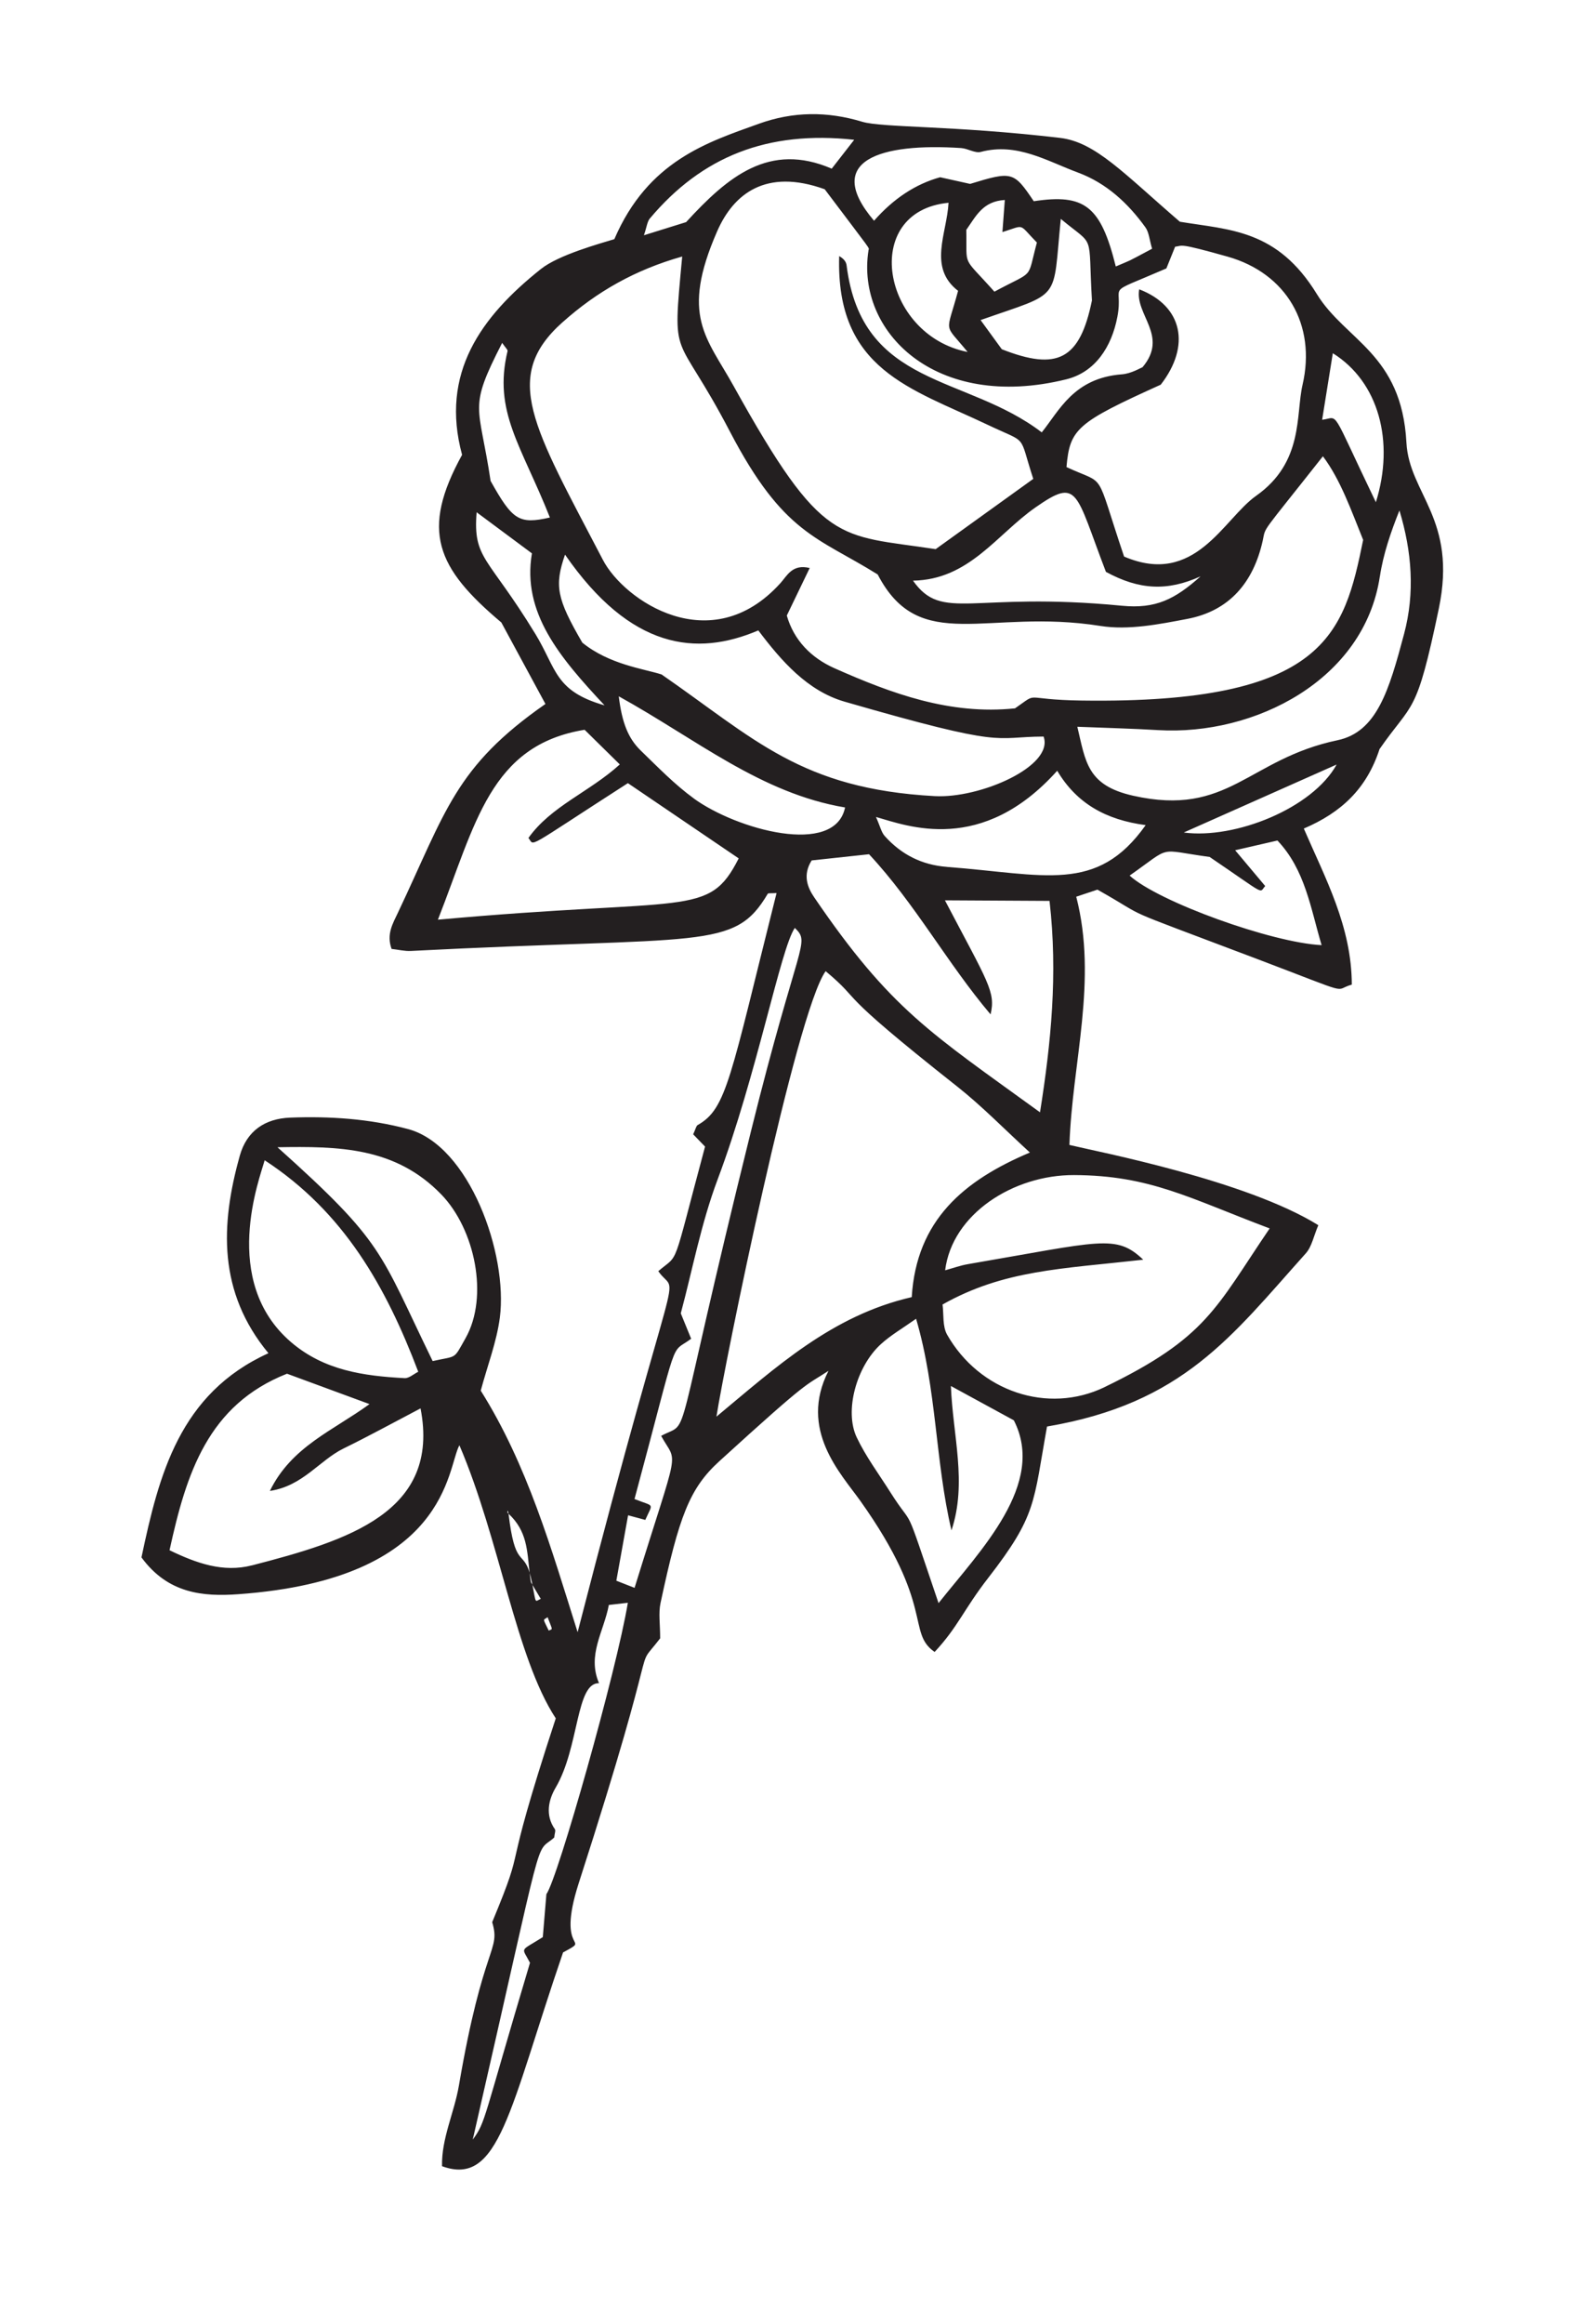<svg xmlns="http://www.w3.org/2000/svg" width="267" height="393" viewBox="0 0 267 393" fill="none"><g clip-path="url(#clip0_11269_22164)"><path fill-rule="evenodd" clip-rule="evenodd" d="M180.949 193.62C181.406 179.72 185.768 165.865 182.101 151.648C183.713 151.107 184.759 150.755 185.689 150.451C195.431 155.938 187.432 152.607 212.685 162.172C229.541 168.56 225.379 167.44 228.729 166.512C228.697 156.669 224.262 148.579 220.607 140.122C226.95 137.41 231.243 133.386 233.418 126.687C239.089 118.513 239.616 121.299 243.452 102.916C246.615 87.741 238.431 83.536 237.969 74.852C237.169 59.79 227.636 57.598 222.803 49.718C216.107 38.802 208.106 38.899 199.636 37.499C190.165 29.353 185.366 24.031 179.381 23.323C161.213 21.191 149.308 21.623 145.876 20.589C139.96 18.799 134.185 18.845 128.399 20.93C119.743 24.049 109.661 27.165 103.949 40.443C101.493 41.199 94.53 43.095 91.523 45.493C81.386 53.558 74.44 63.107 78.185 76.918C71.126 89.747 73.826 96.008 84.827 105.27C87.447 110.116 89.816 114.483 92.289 119.052C76.993 129.704 75.469 137.165 67.357 154.294C66.469 156.178 65.35 157.983 66.257 160.476C67.343 160.594 68.448 160.875 69.534 160.819C119.111 158.265 124.197 160.813 129.904 151.152C129.98 151.015 130.426 151.095 131.395 151.031C123.529 182.329 122.984 187.48 118.05 190.262C117.787 190.413 117.717 190.909 117.287 191.83C117.821 192.378 118.609 193.192 119.297 193.907C113.544 215.29 115.059 211.81 111.384 214.978C114.91 219.997 115.065 208.692 97.734 276.028C93.272 261.882 89.238 247.732 81.342 235.179C82.496 230.889 84.042 226.911 84.577 222.803C85.96 212.089 79.435 193.706 69.025 190.937C62.501 189.198 55.811 188.752 49.083 189.008C44.828 189.178 41.748 191.255 40.571 195.452C37.294 207.16 36.865 218.51 45.42 228.848C30.356 235.691 26.883 249.453 23.937 263.38C28.416 269.51 34.354 270.039 40.337 269.605C75.947 267.047 75.607 248.245 77.732 244.414C84.61 260.486 87.256 280.264 94.036 290.6C84.349 320.126 89.513 310.034 83.279 325.072C84.754 330.053 81.781 328.549 77.647 352.695C76.863 357.291 74.68 361.66 74.793 366.338C84.5 369.892 86.178 356.701 95.271 330.183C100.339 327.461 93.943 330.815 97.918 318.487C112.64 272.841 106.688 283.56 111.7 277.07C111.703 274.703 111.392 272.822 111.763 271.093C114.914 256.373 116.678 251.701 121.709 247.116C137.398 232.825 136.055 234.546 140.179 231.831C135.096 241.794 142.271 249.188 145.562 253.811C158.248 271.635 153.359 276.044 158.14 279.373C162.142 275.074 162.997 272.279 167.209 266.848C175.44 256.235 174.828 254.178 177.157 241.249C200.203 237.33 208.334 226.025 220.951 211.952C221.961 210.822 222.27 209.052 223.062 207.199C210.899 199.635 185.999 194.828 180.939 193.626L180.949 193.62ZM44.788 196.222C58.188 204.966 65.319 217.621 70.769 231.986C69.992 232.371 69.199 233.108 68.457 233.067C61.541 232.695 54.83 231.768 49.239 226.97C37.182 216.624 43.98 199.196 44.782 196.213L44.788 196.222ZM42.625 264.726C37.761 265.982 33.262 264.376 28.686 262.171C31.531 249.12 35.214 237.584 48.562 232.315C53.012 233.955 57.442 235.583 62.52 237.455C56.348 241.947 49.332 244.629 45.663 252.138C51.254 251.306 54.039 246.964 58.13 244.961C62.383 242.882 66.533 240.602 71.156 238.18C74.562 255.724 58.897 260.528 42.623 264.733L42.625 264.726ZM78.775 226.301C76.669 230.034 77.432 229.234 73.206 230.179C64.115 211.517 65.099 210.278 46.95 194.017C57.28 193.842 66.882 193.955 74.673 202.006C80.343 207.862 82.749 219.254 78.775 226.301ZM85.88 255.38C85.91 255.032 85.9 255.132 85.88 255.38V255.38ZM90.096 268.027C90.01 267.877 89.916 267.725 89.829 267.575C89.746 267.03 89.676 266.497 89.618 265.974C88.458 262.154 87.133 265.132 86.042 255.986C85.98 255.922 85.918 255.857 85.847 255.799C85.856 255.674 85.866 255.55 85.872 255.441C85.653 254.986 85.73 255.142 85.872 255.441C85.913 255.523 85.958 255.622 86.002 255.722C86.01 255.811 86.027 255.895 86.035 255.984C89.2 258.925 89.185 262.192 89.611 265.972C89.735 266.394 89.864 266.888 89.985 267.498C90.022 267.683 90.055 267.858 90.089 268.025C90.558 268.816 91.029 269.6 91.498 270.392C90.451 270.862 90.728 271.309 90.089 268.025L90.096 268.027ZM92.844 275.758C91.826 273.592 91.825 274.066 92.659 273.499C93.544 275.867 93.565 275.406 92.844 275.758ZM175.971 188.108C157.465 174.681 150.729 170.778 137.753 151.736C136.611 150.059 135.788 147.961 137.335 145.511C140.193 145.203 143.263 144.873 147.043 144.464C154.846 152.827 160.26 162.875 167.606 171.55C168.5 167.728 167.188 166.18 159.882 152.258C165.597 152.291 171.375 152.325 177.582 152.356C179.006 164.774 177.835 176.376 175.971 188.108ZM160.184 146.598C155.95 146.275 152.474 144.492 149.689 141.376C149.128 140.75 148.943 139.789 148.216 138.16C153.589 139.701 166.115 144.591 178.882 130.345C182.172 135.886 187.135 138.654 193.849 139.542C185.591 151.201 176.772 147.854 160.182 146.606L160.184 146.598ZM111.9 114.051C108.929 113.101 103.089 112.385 98.528 108.679C94.199 101.228 93.782 99.065 95.603 93.798C106.703 109.826 117.837 111.079 128.307 106.611C132.204 111.777 136.62 116.845 142.902 118.662C170.641 126.679 167.823 124.598 176.577 124.562C178.383 129.577 165.835 135.054 158.162 134.636C135.526 133.408 127.691 124.958 111.904 114.036L111.9 114.051ZM223.611 159.838C215.199 159.428 195.991 152.502 191.133 148.075C198.489 142.92 195.586 143.691 204.673 144.925C214.529 151.606 212.964 151.027 214.075 149.845C212.496 147.964 210.91 146.08 208.989 143.79C211.542 143.202 213.738 142.7 216.147 142.144C220.852 147.108 221.752 153.605 223.619 159.84L223.611 159.838ZM200.291 140.792C208.81 137.003 217.482 133.144 226.16 129.295C222.084 136.694 208.992 141.953 200.291 140.792ZM233.477 97.501C234.049 93.695 235.323 89.992 236.785 86.324C238.897 93.297 239.425 100.265 237.572 107.209C235.024 116.77 232.967 123.794 226.306 125.185C211.141 128.366 207.914 138.211 191.708 134.564C183.927 132.811 183.696 128.837 182.286 122.907C187.242 123.108 191.606 123.213 195.96 123.474C212.276 124.443 230.824 115.022 233.47 97.499L233.477 97.501ZM232.799 84.934C224.914 68.568 226.698 70.632 223.707 70.991C224.298 67.294 224.895 63.599 225.515 59.735C233.257 64.55 236.017 74.651 232.799 84.934ZM162.627 25.04C163.757 25.114 164.983 25.951 165.956 25.69C172.077 24.067 177.132 27.232 182.416 29.192C187.194 30.968 190.858 34.353 193.807 38.448C194.418 39.302 194.481 40.538 194.936 42.062C190.188 44.593 191.76 43.789 188.792 45.065C186.253 34.848 183.535 32.724 174.914 34.031C171.529 28.994 171.262 28.923 164.144 31.101C162.566 30.748 160.718 30.338 159.072 29.974C154.915 31.126 151.187 33.578 147.889 37.331C139.143 27.052 149.097 24.147 162.62 25.038L162.627 25.04ZM163.712 59.522C149.189 56.66 145.512 35.733 160.495 34.292C160.221 39.524 156.977 45.215 162.109 49.185C160.081 56.724 159.589 54.454 163.714 59.515L163.712 59.522ZM163.506 38.864C165.15 36.527 166.297 34.032 170.016 33.821C169.875 35.7 169.761 37.245 169.611 39.247C173.561 38.029 172.222 37.733 175.445 41.015C173.691 47.535 175.211 45.568 168.255 49.326C162.677 43.067 163.638 45.416 163.499 38.862L163.506 38.864ZM179.486 37.018C185.404 41.952 184.072 38.949 184.757 50.812C182.72 60.827 178.917 62.765 169.504 59.061C168.462 57.633 167.241 55.95 165.916 54.129C179.856 49.225 178.053 51.242 179.486 37.018ZM146.948 42.359C144.817 55.967 158.17 69.631 180.415 64.15C185.314 62.943 188.093 58.654 189.059 53.593C190.21 47.576 186.324 50.173 197.352 45.396C197.822 44.24 198.305 43.032 198.832 41.724C200.212 41.573 199.132 40.99 207.689 43.395C217.682 46.21 222.739 54.934 220.395 65.064C219.219 70.14 220.624 78.151 212.533 83.853C207.004 87.757 202.224 99.275 190.197 94.123C185.106 79.04 187.39 82.219 180.45 78.99C181.02 72.508 182.184 71.483 196.4 65.054C201.503 58.493 200.123 51.748 192.756 48.926C191.98 53.255 197.804 56.77 193.317 62.103C192.931 62.244 191.401 63.186 189.815 63.306C181.672 63.926 179.224 69.46 176.265 73.122C163.414 63.282 145.866 65.624 143.249 44.911C143.181 44.37 142.917 43.848 141.992 43.306C141.404 62.523 154.145 65.674 167.028 71.8C174.147 75.189 172.249 73.11 174.831 80.986C169.296 84.969 163.781 88.94 158.315 92.87C141.737 90.342 139.271 92.553 124.153 65.325C119.545 57.023 115.086 53.44 121.339 39.127C124.104 32.8 129.556 28.416 139.539 32.004C147.837 43.033 147.039 41.758 146.947 42.335L146.948 42.359ZM203.138 97.47C198.779 101.357 195.563 102.994 189.822 102.439C164.315 99.979 159.493 105.262 154.48 98.197C163.987 98.046 168.641 90.382 175.235 85.791C182.514 80.718 181.904 83.103 187.123 96.709C192.729 99.769 197.504 100.024 203.138 97.47ZM109.988 36.913C118.761 26.493 129.863 22.029 144.532 23.64C142.91 25.721 141.975 26.927 140.729 28.523C130.158 23.969 123.156 29.869 116.091 37.565C114.403 38.093 112.051 38.822 108.953 39.786C109.435 38.379 109.505 37.471 109.98 36.911L109.988 36.913ZM95.179 54.505C100.972 49.326 107.46 45.631 115.43 43.381C113.691 62.043 114.15 55.064 123.535 73.045C132.577 90.356 138.358 90.819 148.507 97.152C155.643 110.878 166.941 102.8 186.192 105.857C190.928 106.609 196.088 105.582 200.927 104.659C208.064 103.293 212.088 98.445 213.647 91.469C214.222 88.892 213.034 90.861 223.838 77.163C226.836 81.168 228.603 86.268 230.648 91.308C227.412 107.168 224.373 119.051 183.059 118.475C172.594 118.328 176.022 116.843 171.74 119.793C160.729 120.94 150.864 117.296 141.196 113.009C137.266 111.262 134.325 108.286 133.128 104.1C134.439 101.38 135.647 98.863 137.004 96.06C134.051 95.337 133.191 97.355 132.04 98.628C120.263 111.637 105.566 101.499 102.025 94.71C90.192 72.04 84.803 63.781 95.171 54.503L95.179 54.505ZM84.966 57.989C85.529 58.814 85.932 59.144 85.879 59.367C83.412 69.63 88.209 75.315 93.043 87.519C87.806 88.715 86.709 87.961 83.008 81.328C81.06 68.206 79.115 69.393 84.966 57.989ZM90.545 107.149C82.556 94.057 80.01 94.591 80.645 86.631C83.784 88.963 86.605 91.061 90.001 93.582C88.302 103.608 94.677 111.151 102.294 119.289C93.806 116.863 94.2 113.129 90.552 107.151L90.545 107.149ZM74.098 155.522C80.484 139.298 82.905 126.029 98.916 123.416C100.585 125.053 102.558 127.001 104.87 129.278C99.747 133.941 93.251 136.311 89.411 141.715C90.548 143.058 88.343 143.946 106.239 132.442C112.695 136.823 118.66 140.875 124.989 145.167C119.86 155.276 116.748 151.667 74.103 155.532L74.098 155.522ZM117.382 135.02C114.153 132.67 111.324 129.748 108.437 126.952C106.33 124.912 105.247 122.309 104.696 117.758C117.85 125.026 128.725 134.168 142.987 136.556C141.281 144.902 124.62 140.293 117.38 135.027L117.382 135.02ZM89.678 331.932C81.65 358.769 82.231 358.79 79.992 361.838C92.539 307.127 90.3 313.856 93.775 310.753C93.839 310.073 94.052 309.577 93.885 309.342C92.193 306.939 92.833 304.324 94.029 302.294C98.026 295.483 97.431 284.522 101.358 284.66C99.301 279.871 102.168 275.962 103.016 271.424C104.006 271.31 104.89 271.207 106.232 271.054C104.331 282.538 94.37 317.707 92.45 320.334C92.226 322.966 92.027 325.383 91.844 327.598C87.859 330.121 88.249 329.172 89.671 331.93L89.678 331.932ZM107.377 268.535C106.093 268.031 105.282 267.718 104.286 267.323C104.971 263.509 105.603 259.981 106.272 256.258L109.185 257.041C110.515 254.042 110.81 254.889 107.36 253.51C115.101 224.736 113.199 229.212 116.944 226.403C116.424 225.123 115.947 223.95 115.19 222.107C117.129 214.901 118.617 206.924 121.432 199.438C128.068 181.785 132.074 160.383 134.487 156.923C137.181 159.579 135.132 158.799 127.057 191.347C113.287 246.862 117.136 239.979 111.867 242.829C114.652 247.918 115.098 243.58 107.369 268.533L107.377 268.535ZM121.223 239.582C122.552 230.929 134.7 171.13 139.701 164.24C146.487 169.93 140.241 166.595 162.001 183.78C166.158 187.068 169.883 190.904 174.26 194.909C163.061 199.64 155.065 206.349 154.266 219.365C140.722 222.475 131.265 231.254 121.225 239.575L121.223 239.582ZM158.806 271.12C152.58 252.745 154.984 259.22 150.63 252.332C148.695 249.269 146.498 246.326 144.959 243.086C142.834 238.61 144.916 231.078 149.043 227.319C150.713 225.797 152.72 224.642 155.003 223.023C158.528 235.025 158.233 247.172 160.992 258.809C163.677 250.774 161.206 242.722 160.894 234.395C164.585 236.41 167.842 238.181 171.541 240.197C177.057 250.961 165.906 262.174 158.799 271.118L158.806 271.12ZM186.902 234.583C177.253 239.24 165.704 235.285 160.255 225.719C159.448 224.298 159.701 222.268 159.481 220.61C169.871 214.758 179.595 214.595 193.435 213.037C188.829 208.647 186.294 209.936 163.749 213.792C162.494 214.009 161.281 214.451 159.919 214.828C161.107 205.282 171.484 198.683 181.724 198.722C194.584 198.777 201.187 202.612 214.829 207.747C205.716 221.14 204.236 226.197 186.904 234.575L186.902 234.583Z" fill="#231F20"></path></g><defs><clipPath id="clip0_11269_22164"><rect width="179.285" height="358.569" fill="white" transform="translate(93.155) rotate(15.058)"></rect></clipPath></defs></svg>